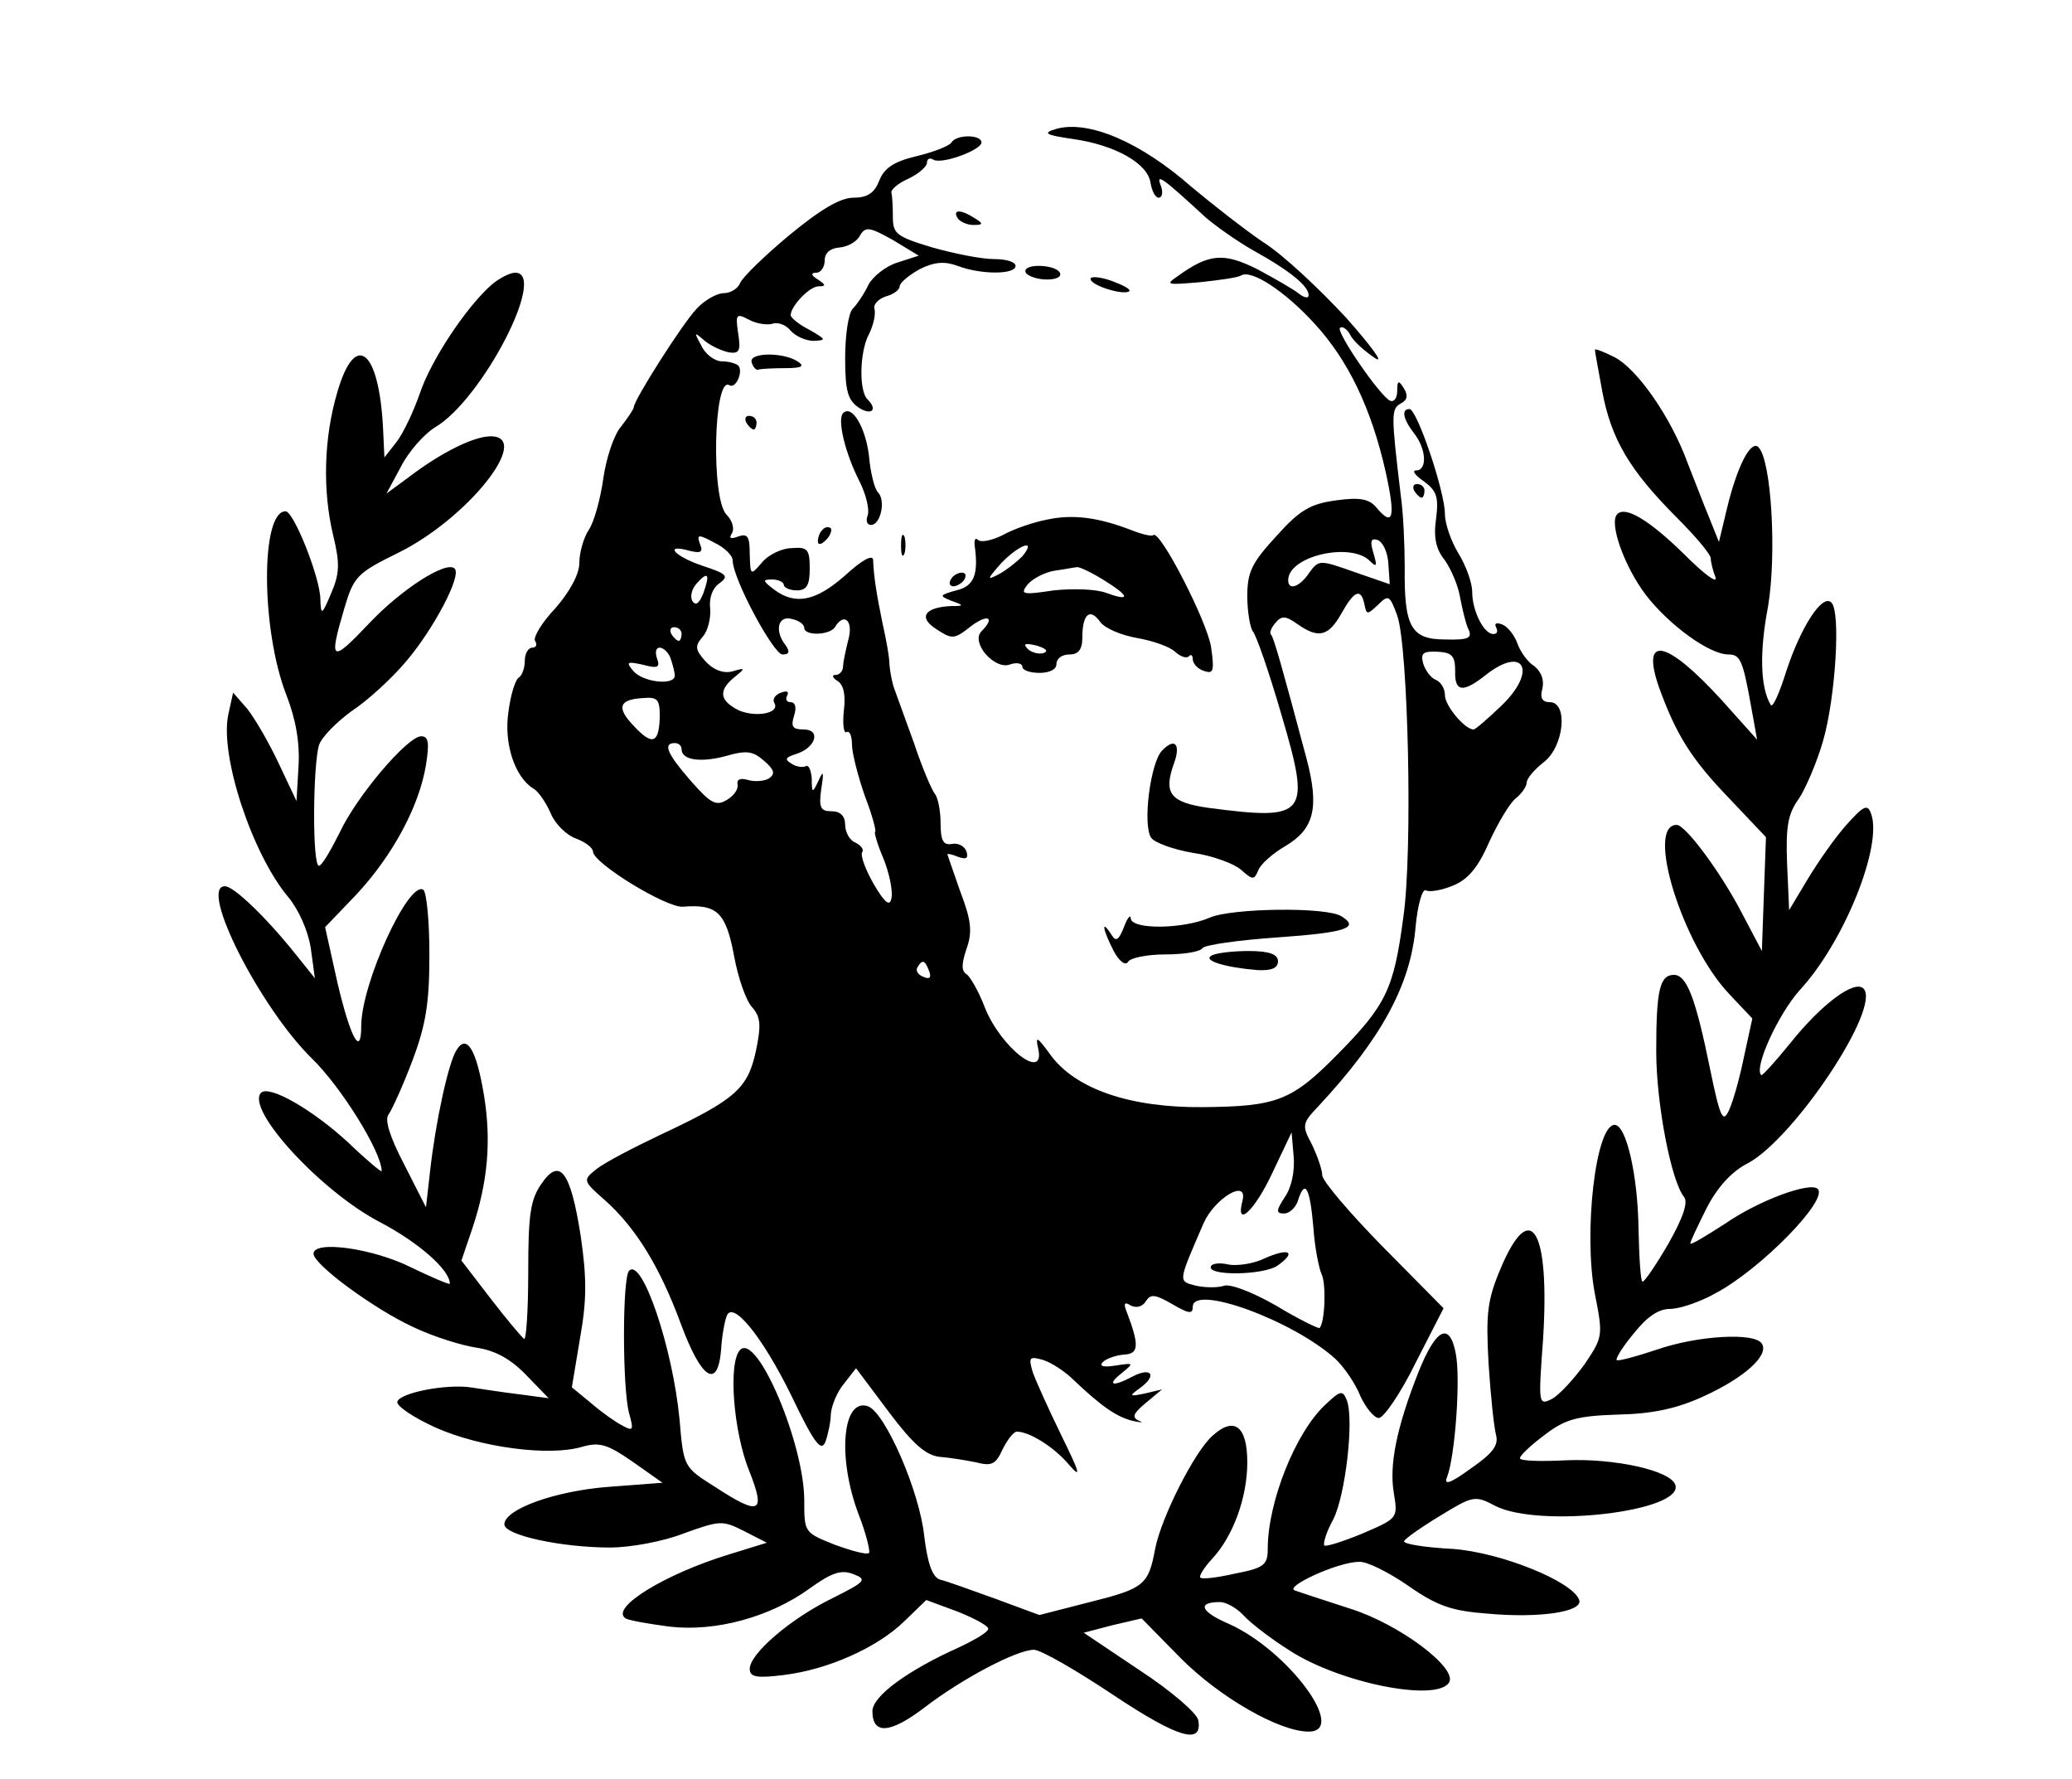 <svg xmlns="http://www.w3.org/2000/svg" version="1.0" width="405.333" height="348" viewBox="0 0 304 261"><path d="M155 18.9c-2.1.6-1.7.9 2.5 1.5 6.2.9 10.9 3.6 11.3 6.4.2 1.2.7 2.2 1.2 2.2s.7-.8.3-1.8c-.7-1.8.1-1.3 6.6 4.7 1.4 1.2 4.6 3.5 7.1 4.9 5.4 3 8 5.2 8 6.5 0 .5-.6.4-1.4-.2-.7-.6-3.5-2.2-6.1-3.6-5-2.5-7.1-2.3-11.7 1-1.9 1.3-1.6 1.3 3.2.9 2.9-.3 5.7-.7 6.1-1 1.5-.9 6.4 2.3 10.7 7 5 5.4 8.4 12.5 10.5 21.8 1.5 6.8 1.1 8.2-1.4 5.2-1-1.2-2.4-1.5-5.9-1-3.7.5-5.3 1.4-8.7 5.2-3.6 3.9-4.3 5.3-4.3 8.8 0 2.3.4 4.6.8 5.2.5.5 2.4 6 4.2 12.2 4.4 14.9 3.8 15.6-10.7 13.7-5.6-.8-6.6-2.1-5.1-6.4 1.1-2.9.2-4-1.7-2-1.7 1.7-2.9 10.9-1.6 12.8.5.7 3.2 1.7 6.1 2.2 2.9.4 6.1 1.6 7.1 2.5 1.7 1.5 1.9 1.5 2.5.1.3-.9 2.1-2.5 4-3.6 4.2-2.5 5-5.6 3.1-12.8-3.6-13.5-4.8-17.7-5.2-18.2-.3-.2 0-1 .6-1.7.9-1.1 1.5-1.1 3.2.1 3.1 2.2 4.6 1.9 6.5-1.5 1.9-3.4 2.9-3.8 3.4-1.3.3 1.5.4 1.5 2 0 1.5-1.5 1.7-1.4 2.8 1.6 1.6 4.5 2.3 34.5.9 44.2-1.4 10.6-2.5 12.9-9.7 20.2-6.7 6.8-8.9 7.6-19.7 7.7-10.6.1-18.7-2.6-22.4-7.7-1.9-2.6-2.2-2.8-1.8-1 1.2 5.1-5.4.1-7.8-5.9-.9-2.4-2.2-4.6-2.7-4.9-.8-.5-.7-1.6 0-3.7.9-2.5.7-4.2-.9-8.4-1-2.9-1.9-5.4-1.9-5.5 0-.1.7 0 1.6.4 1.2.4 1.5.2 1.2-.8-.3-.8-1.2-1.3-2.2-1.1-1.2.2-1.6-.5-1.6-3.1 0-1.8-.4-3.7-.8-4.2-.5-.6-1.9-3.9-3.1-7.5-1.3-3.6-2.6-7.2-2.9-8-.3-.8-.6-2.4-.7-3.5 0-1.1-.5-3.8-1-6-.8-3.9-1.3-6.7-1.4-9.4-.1-.8-1.7.1-4.1 2.3-4.3 3.8-7.3 4.4-10.4 2.1-1.7-1.3-1.8-1.5-.3-1.5.9 0 1.7.4 1.7.8s.9.8 1.9.8c1.5 0 1.9-.8 1.9-3.2 0-2.8-.3-3.2-2.6-3-1.5 0-3.5 1-4.4 2.1-1.7 2-1.7 1.9-1.8-1.2 0-2.6-.3-3.1-1.7-2.6-1.1.4-1.4.3-.9-.5.4-.7 0-1.9-.8-2.7-2.3-2.3-1.9-20.4.4-19 1 .6 2.1-2.1 1.3-2.9-.4-.3-1.4-.6-2.4-.6s-2.4-1-3-2.3c-1.1-2-1.1-2.1.5-.7 1 .8 2.6 1.5 3.6 1.7 1.5.2 1.7-.3 1.3-2.8-.4-2.8-.3-3 1.6-2 1.1.6 2.6.8 3.4.6.7-.3 2 .1 2.7 1 .7.8 2.2 1.5 3.4 1.5 1.9-.1 1.8-.2-.6-1.6-1.6-.8-2.8-1.8-2.8-2.2.1-1.4 2.8-4.2 4.1-4.2 1.1 0 1.1-.2-.1-1-1-.6-1.1-1-.2-1 .6 0 1.2-.8 1.2-1.8 0-1.1.8-1.8 2.2-1.9 1.2-.1 2.6-.9 3-1.8.8-1.3 1.4-1.2 4.8.7l3.8 2.3-3.1 1c-1.7.5-3.7 2.1-4.3 3.3-.6 1.3-1.7 2.9-2.3 3.5-.6.6-1.1 3.8-1.1 7.2 0 4.9.4 6.2 2 7.3 1.9 1.2 2.8.3 1.3-1.2-1.3-1.2-1.2-7 .2-9.6.7-1.4 1-3 .8-3.7-.2-.6.5-1.4 1.6-1.8 1.2-.3 2.1-1 2.1-1.5s1.3-1.6 2.9-2.5c2.2-1.1 3.7-1.2 5.6-.5 3.4 1.3 8.5 1.3 8.5 0 0-.6-1.4-1-3.2-1-1.8 0-5.8-.8-9-1.7-5.3-1.6-5.8-2-5.8-4.5 0-1.5-.1-3.1-.2-3.5-.2-.4.9-1.4 2.5-2.1 1.5-.7 2.7-1.8 2.7-2.3 0-.6.4-.8.9-.5 1.2.8 7.1-1.4 7.1-2.5 0-1.2-3.7-1.2-4.4 0-.3.5-2.6 1.4-5.1 2-3.4.8-4.8 1.8-5.5 3.6-.7 1.8-1.7 2.5-3.8 2.5-1.9 0-4.8 1.7-9.4 5.5-3.6 3-6.8 6.1-7.2 7-.3.8-1.4 1.5-2.4 1.5s-2.8 1-4 2.3c-2.1 2.2-9.2 13.4-9.2 14.4 0 .3-.9 1.6-1.9 2.9-1.1 1.3-2.2 4.8-2.6 7.7-.4 2.8-1.3 6.2-2.1 7.4-.8 1.2-1.4 3.4-1.4 4.9 0 1.6-1.4 4.2-3.5 6.6-2 2.1-3.3 4.3-3 4.8.4.6.1 1-.4 1-.6 0-1.1.9-1.1 1.9 0 1.1-.4 2.2-.9 2.5-.5.3-1.2 2.6-1.5 5-.7 4.6.9 9.6 3.7 11.3.7.4 1.8 2 2.5 3.6.6 1.5 2.3 3.2 3.7 3.7 1.4.5 2.5 1.4 2.5 1.9 0 1.7 10.8 8.3 13.2 8.1 5-.4 6.3.8 7.5 7.2.6 3.3 1.8 6.7 2.7 7.6 1.2 1.4 1.3 2.6.5 6.4-1.2 5.5-3 7.1-14.1 12.3-4 1.9-8.2 4.1-9.3 5-2 1.6-2 1.7 1.2 4.5 4.6 4.1 8.1 9.8 11.2 18.2 3 8.1 5.4 9.7 5.9 3.8.1-1.9.5-4.1.8-4.9.8-2.5 5.2 2.8 9.6 11.8 3.3 6.9 4.3 8.1 4.9 6.6.4-1.1.8-3 .8-4.1.1-1.2.9-3.2 1.9-4.4l1.8-2.3 4.8 6.4c3.6 4.8 5.5 6.4 7.5 6.6 1.4.1 3.8.5 5.3.8 2.3.6 2.9.3 3.9-1.9.7-1.4 1.6-2.6 2.1-2.6 1.8 0 5.4 2.2 7.6 4.8 1.9 2.2 1.7 1.4-1.1-4.3-1.9-3.9-3.8-8.1-4.2-9.3-.6-2.1-.5-2.3 1.6-1.7 1.2.4 3.2 1.7 4.4 2.9 4.1 3.9 6.3 5.4 8.6 6 1.3.3 1.8.3 1 0-1.1-.5-.8-1.1 1-2.6l2.4-2-2.5.6c-2.4.5-2.4.4-.6-.9 2.4-1.8 1.5-3-1.2-1.6-3 1.6-3.9 1.3-1.6-.5 1.8-1.5 1.8-1.5-.9-1.1-1.8.3-2.5.1-1.9-.5.5-.5 1.9-1 3.1-1.1 2.2-.1 2.3-1.3.4-6.3-.5-1.2-.3-1.5.6-.9.8.4 1.7.2 2.2-.6.7-1.1 1.3-1.1 3.9.4 2.4 1.4 3 1.5 3 .4 0-3.4 14.7 2 20.9 7.6 1.3 1.2 3 3.7 3.7 5.5.8 1.7 2 3.2 2.7 3.2.7 0 3.2-3.6 5.4-8.1l4.1-8-8.9-9c-4.9-5-8.9-9.7-8.9-10.5 0-.8-.7-2.8-1.5-4.5-1.5-2.8-1.5-3.1 1-5.7 9.2-9.9 13.5-17.8 14.2-26.3.3-3.2 1-5.6 1.5-5.3.5.3 2.3 0 4-.7 2.2-.9 3.7-2.7 5.3-6.4 1.3-2.8 3-5.7 3.9-6.4.9-.7 1.6-1.8 1.6-2.3 0-.6 1.1-1.9 2.5-3 3-2.3 3.6-8.8.9-8.8-1.1 0-1.5-.6-1.1-2 .3-1.3-.2-2.5-1.2-3.3-1-.6-2.1-2.2-2.5-3.4-.4-1.1-1.4-2.4-2.2-2.7-.8-.3-1.2-.2-.9.4.3.6.2 1-.4 1-1.4 0-3.1-3.4-3.1-6.2 0-1.3-.9-3.8-2-5.6-1.1-1.8-2-4.4-2-5.8 0-3.3-4.1-15.4-5.2-15.4-1.2 0-1 1.4.7 3.6 1.8 2.3 1.9 5.4.3 5.4-.7 0-.2.7 1.1 1.6 1.9 1.4 2.2 2.3 1.8 5.5-.4 2.8 0 4.5 1.3 6.1.9 1.3 1.9 3.6 2.2 5.3.3 1.6.8 3.8 1.2 4.7.7 1.4.1 1.7-3.4 1.6-5 0-6-1.9-5.9-10.6 0-3.1-.2-8-.6-10.7-1.4-11.7-1.4-12.5 0-13.3 1-.5 1.1-1.2.5-2.2-.8-1.3-1-1.2-1 .3 0 1-.4 1.7-1 1.5-1.4-.5-8-10.1-7.4-10.7.3-.3 1 .1 1.5 1 .4.9 2.1 2.4 3.6 3.4s-.4-1.6-4.2-5.9c-3.9-4.2-9.3-9.3-12.2-11.1-2.8-1.9-7.5-5.6-10.5-8.1-7.5-6.6-15.1-9.8-19.8-8.5zm-47.5 63.3c0 2.7 6 13.8 7.3 13.8 1 0 1.1-.4.5-1.3-1.7-2.1-1.2-4.5.9-3.9 1 .2 1.8.8 1.8 1.3 0 1.2 3.7 1.1 4.5-.1 1.3-2.2 2.7-1 2 1.7-.4 1.6-.8 3.4-.8 4 0 .7-.5 1.3-1.1 1.3-.6 0-.5.4.3.9.9.6 1.2 2.1.9 4.4-.2 2 0 3.3.4 3.1.4-.3.8.5.8 1.8s.9 4.7 1.9 7.6c1.1 2.8 1.7 5.2 1.5 5.2-.2 0 .3 1.8 1.2 3.9.9 2.2 1.4 4.8 1.2 5.8-.2 1.3-.9.9-2.6-2-1.2-2.1-2-4.2-1.7-4.7.3-.4-.2-1-1-1.4-.8-.3-1.5-1.5-1.5-2.6 0-1.3-.7-2-2-2-1.6 0-1.9-.5-1.5-3.3.4-2.5.3-2.8-.4-1.2-.9 1.9-1 1.9-1-.3-.1-1.3-.5-2.1-.9-1.8-.4.2-1.4.1-2.1-.4-1-.6-.9-.9.7-1.4 2.9-.9 3.7-3.6 1.1-3.6-1.6 0-1.9-.4-1.4-2 .4-1.2.2-2-.5-2-.6 0-.8-.4-.5-1 .3-.6-.1-.7-.9-.4-.9.3-1.3 1-1 1.5.9 1.5-2.6 2.2-5.2 1.1-2.8-1.4-3.1-2.9-.6-4.9 1.6-1.3 1.6-1.4-.4-.8-1.3.3-2.7-.2-3.9-1.5-1.5-1.7-1.6-2.2-.4-3.6.8-.9 1.2-2.8 1.1-4.1-.2-1.5.3-3 1.3-3.7 1.5-1.1 1.2-1.4-2.4-2.6-4.2-1.4-5.8-3.3-1.9-2.2 1.6.4 2 .2 1.5-1-.5-1.4-.3-1.5 2.1-.2 1.5.7 2.7 1.9 2.7 2.6zm96.2.5.2 3-5.2-1.8c-5.1-1.8-5.2-1.8-6.6.1-1.4 2.1-3.1 2.7-3.1 1.1 0-3.5 9-5.6 11.9-2.9 1.1 1.1 1.2.9.6-1.1-.5-1.7-.4-2.2.6-1.9.8.3 1.5 1.8 1.6 3.5zM103.2 87c-.6 1.5-1.1 1.9-1.6 1.2-.4-.7-.1-1.8.6-2.6 1.7-1.9 2-1.4 1 1.4zm-3.2 6c0 .5-.2 1-.4 1-.3 0-.8-.5-1.1-1-.3-.6-.1-1 .4-1 .6 0 1.1.4 1.1 1zm-1.6 3.6c.3.9.6 2 .6 2.5 0 1.5-4.7 1-6.1-.7-1.1-1.3-.9-1.4 1.4-.9 2.2.6 2.6.4 2.1-.9-.3-.9-.2-1.6.4-1.6.5 0 1.3.7 1.6 1.6zm115.1 1.8c-.1 3.1 1.1 3.3 4.5.6 5.6-4.4 7.6-.6 2.3 4.5-2 1.9-3.8 3.5-4.1 3.5-1.3 0-4.2-3.5-4.2-5 0-1-.6-2-1.4-2.3-.7-.3-1.5-1.4-1.8-2.4-.4-1.5 0-1.8 2.1-1.7 2.1.1 2.6.6 2.6 2.8zm-116.7 6.7c-.1 4-1.1 4.3-3.8 1.4-2.6-2.7-2.2-3.9 1.3-4.1 2.2-.2 2.5.2 2.5 2.7zm3.2 4.8c0 1.6 2.8 2 6.5 1 3.1-.9 4-.7 5.6.7 1.5 1.3 1.7 1.9.7 2.6-.7.4-2.1.5-3.1.2s-1.6-.1-1.5.6c.2.7-.5 1.7-1.5 2.3-1.6 1-2.4.6-5.3-2.7-3.5-4-4.2-5.6-2.4-5.6.6 0 1 .4 1 .9zm36.3 32.5c.4 1 .1 1.3-.8.9-.8-.3-1.2-.9-.9-1.4.7-1.2 1.1-1.1 1.7.5zm52.2 33.2c-1.3 2-1.3 2.4-.1 2.4.8 0 1.8-.9 2.1-2.1 1-3 1.7-1.6 2.2 4.2.2 2.9.8 5.9 1.2 6.8.7 1.4.5 7.1-.3 7.9-.2.1-3.1-1.3-6.4-3.3-3.5-2-6.7-3.2-7.6-2.9-.9.3-2.7.3-4.1 0-2.7-.7-2.7-.4 1.1-9.2 1.6-3.6 6.5-6.6 5.7-3.3-1.1 4.2 1.8 1.5 4.4-4.1l2.8-5.9.3 3.5c.2 2.1-.3 4.6-1.3 6z"/><path d="M185.5 184.6c-1.6.8-4 1.1-5.2.9-1.2-.3-2.4-.2-2.6.2-.9 1.5 7.8 1.4 9.8-.1 2.8-2 1.6-2.6-2-1zM140.5 32c.3.5 1.4 1 2.3 1 1.5 0 1.5-.2.2-1-2-1.3-3.3-1.3-2.5 0zm10 8c.3.5 1.7 1 3.1 1 1.4 0 2.2-.4 1.9-1-.3-.6-1.7-1-3.1-1-1.4 0-2.2.4-1.9 1z"/><path d="M72.2 41.7c-3.8 3.3-9 11.2-10.6 16-.9 2.6-2.4 5.8-3.4 7.1l-1.8 2.3-.2-4.3c-.6-11.6-4.1-14.3-6.7-5.3-2 6.7-2.2 14.5-.6 21.1 1 4.1.9 5.6-.3 8.4-1.4 3.3-1.5 3.3-1.6.9 0-3.1-3.9-12.9-5.1-12.9-3.7 0-3.6 17.4.1 26.9 1.4 3.6 2 7 1.8 10.5l-.3 5.1-2.6-5.5c-1.4-3-3.5-6.6-4.6-8l-2.1-2.4-.7 3.2c-1.3 6 3.5 20.5 8.8 26.8 1.5 1.8 2.9 4.9 3.3 7.5l.6 4.4-2.8-3.5c-4.4-5.5-9.1-10-10.4-10-3.9 0 5.2 17.9 12.8 25.3C50.1 159.5 56 169 56 171.8c0 .2-2.2-1.6-4.9-4.2-5.2-4.8-11.6-8.5-12.8-7.3-2.3 2.4 8.8 14.5 17.5 19 5.7 3 10.2 7 10.2 9 0 .2-2.6-.9-5.7-2.4-5.6-2.8-14.3-4-14.3-2 0 1.6 8.9 8.1 14.5 10.7 3.1 1.5 7.4 2.8 9.5 3.1 2.6.4 4.9 1.6 7.2 4l3.3 3.4-4.5-.6c-2.5-.3-5.6-.8-7-1-3.6-.5-10.3.8-10.7 2.1-.2.6 2.3 2.3 5.6 3.8 6.5 2.9 16.7 4.3 21.6 2.8 2.5-.7 3.7-.3 7.3 2.2l4.4 3.1-7.9.6c-7.9.6-15.3 3.3-15.3 5.5 0 1.6 8.4 3.4 15.5 3.4 3 0 7.9-.9 10.9-2.1 5.3-1.9 5.6-1.9 8.8-.3l3.3 1.7-5.5 1.7c-9.5 2.9-17.6 7.9-15.2 9.4.5.3 3.4.8 6.4 1.2 6.8.8 14.8-1.4 20.6-5.6 3.2-2.3 4.6-2.8 6.4-2.1 2.1.8 1.8 1.1-3.2 3.6-6.1 3-12 8.1-12 10.3 0 1.2 1 1.4 5 .9 6.5-.8 13.7-4 17.7-7.9l3.2-3.1 4.6 1.7c2.5 1 4.5 2.1 4.5 2.5 0 .5-1.9 1.6-4.2 2.7-7.6 3.4-12.8 7.2-12.8 9.4 0 3.5 2.6 3.3 7.6-.5 5.6-4.3 13.6-8.5 16.1-8.5 1 0 6.2 3 11.6 6.6 9.6 6.4 13.2 7.4 12.5 3.7-.2-1-4-4.3-8.6-7.3l-8.2-5.5 4.2-1.1 4.3-1 5.8 5.9C179 249 187.7 254 192 254c5.8 0-3-11.9-11.7-15.8-4.2-1.8-4.7-3.2-1.3-3.2.9 0 2.5.9 3.5 2s4 3.4 6.7 5.1c7.4 4.8 21.6 7.6 23.4 4.7 1.3-2.1-7.2-8.5-14.4-10.8-3.7-1.2-7.4-2.4-8.2-2.7-1.7-.5 6.3-4.2 9.4-4.2 1.1-.1 4.3 1.5 7.2 3.5 4.3 3 6.4 3.7 11.7 4.1 7.7.7 14-.3 13.4-2-.9-2.7-11.5-7-18.6-7.5-3.9-.2-7.1-.7-7.1-1.1 0-.3 2.4-2 5.2-3.7 4.9-3 5.2-3.1 8.2-1.5 6.5 3.3 27.7.8 26.4-3.1-.7-2.1-8.9-3.9-16-3.6-3.8.2-6.8.1-6.8-.3s1.6-1.9 3.6-3.4c3-2.3 4.7-2.8 10.7-3 5.2-.1 8.8-.9 12.7-2.7 5.9-2.7 9.6-6 8.5-7.7-1-1.7-9.5-1.2-15.5.9-3 1-5.6 1.7-5.8 1.5-.2-.2.9-2 2.5-3.9 1.9-2.4 3.6-3.6 5.3-3.6 1.4 0 4.4-1 6.7-2.3 6.6-3.5 16.6-13.7 15-15.3-1.1-1.1-8.7 1.7-13.6 5.1-2.8 1.8-5.1 3.2-5.1 2.9 0-.3 1.1-2.6 2.4-5.2 1.6-3.1 3.7-5.4 6.1-6.6 6.8-3.7 19.6-22.9 16.9-25.6-1.3-1.3-6.1 2.2-10.8 8.1-2.2 2.7-4.1 4.8-4.2 4.6-1.1-1.1 2.5-8.9 5.6-12.4 6.6-7.1 12.3-21.4 10.5-26-.5-1.4-1.1-1.1-3.6 1.7-1.7 1.9-4.2 5.5-5.7 8l-2.7 4.5-.3-6.8c-.2-5.4.1-7.3 1.7-9.5 1-1.5 2.7-5.4 3.6-8.6 1.8-6.3 2.6-18.9 1.2-20.2-1.3-1.4-4.5 3.6-6.6 10-1 3.2-2 5.5-2.3 5-1.5-2.5-1.7-7.6-.4-14.4 1.3-7.7.5-21.5-1.4-23.4-1.1-1.1-3.1 2.7-4.6 8.9l-1.2 5-1.4-3.5c-.8-1.9-2.2-5.6-3.2-8.1-2.4-6.6-7.3-13.7-10.7-15.5-1.6-.8-2.9-1.3-2.9-1.1 0 .2.5 3 1.1 6.2 1.3 6.9 4 11.5 10.9 18.4 2.7 2.7 5 5.4 5 6 0 .5.3 1.8.7 2.8.3 1-1.7-.5-4.6-3.4-5.1-5-8.6-7.1-9.8-5.9-1.3 1.2 1 7.7 4.2 11.9 3.4 4.4 9.3 8.7 12.1 8.7 1.7 0 2.1.8 3.3 7.5l.9 5-5.1-5.7c-8.2-9-12-9.8-9.3-2 2.5 6.9 4.7 10.5 10.3 16.3l5.4 5.7-.3 8.3-.3 8.4-2.9-5.5c-3.1-6-8.3-13-9.6-13-4.6 0 .8 17.5 7.7 24.8l3.4 3.6-1.2 5.5c-.6 3-1.6 6.6-2.2 7.9-.9 2-1.3 1.3-2.8-6-2.1-10.3-3.4-13.8-5.3-13.8-2.1 0-2.6 2.3-2.6 11.2 0 7.7 2.2 19.1 4.1 21.4.6.8-.2 3.1-2.3 6.8-1.8 3.1-3.5 5.6-3.8 5.6-.3 0-.5-3.5-.6-7.8-.1-7.8-1.8-15.2-3.5-15.2-2.8 0-4.6 15.9-2.9 24.8 1.2 6.1 1.2 6.3-1.5 10.3-1.6 2.2-3.7 4.5-4.8 5.1-2 1-2 .8-1.3-8.8 1-16-1.8-20.8-6.2-10.4-2 4.7-2.2 6.7-1.8 14 .3 4.7.8 9.4 1.1 10.5.4 1.5-.5 2.7-3.7 4.9-3 2.2-4 2.5-3.5 1.3 1.2-3.1 2-14.4 1.3-18.1-.9-4.8-2.9-3.8-5.5 2.7-3.2 8.1-4.3 13.6-3.6 17.7.6 3.7.6 3.7-4.5 5.9-2.9 1.2-5.4 2-5.7 1.8-.2-.3.3-2 1.3-3.8 1.8-3.5 3.1-14.7 2-17.5-.6-1.5-.9-1.5-3.2.7-4.3 4-8.4 14.2-8.4 21.1 0 2.3-.5 2.8-4.7 3.6-2.6.6-5 .9-5.2.6-.2-.2.5-1.4 1.7-2.7 3.1-3.3 5.2-9 5.2-14.2 0-5.3-1.9-6.8-5.1-3.9-2.7 2.4-7.5 12-8.4 16.5-1 5.4-1.6 5.9-9.6 7.9l-7.4 1.9-6.5-2.4c-3.6-1.3-7.2-2.6-8.1-2.8-1.1-.4-1.8-2.3-2.3-6.4-.7-6.6-5.7-18-8.2-19-3.8-1.4-4.6 7.5-1.4 15.9 1.1 2.8 1.7 5.4 1.5 5.6-.3.3-2.5-.3-5-1.2-4.5-1.8-4.5-1.8-4.5-6.5 0-8.3-6.9-24.6-9.4-22.1-1.8 1.8-1 12 1.3 17.7 2.5 6.3 1.6 6.7-5 2.4-4.6-2.9-4.6-2.9-5.2-9.9-1-10.5-5.5-23.8-7.4-21.8-1 1-1 17.2 0 20.9.7 2.5.6 2.7-1 1.8-1-.5-3.1-2-4.6-3.3l-2.8-2.3 1.2-7.2c1-5.6 1-8.8.1-15-1.5-9.6-3.1-11.6-5.8-7.6-1.6 2.3-1.9 4.6-1.9 13 0 5.5-.3 9.9-.6 9.7-.3-.2-2.6-2.9-4.9-5.9l-4.3-5.6 1.6-4.7c2.3-6.9 2.8-12.9 1.7-19.6-1.1-6.6-2.5-9-4-6.6-1.2 1.8-3.1 10.6-3.9 17.8l-.6 5.3-3.2-6.3c-2.1-4-2.9-6.6-2.3-7.3.5-.7 2.1-4.2 3.5-7.9 2-5.3 2.5-8.5 2.5-15.6 0-4.9-.4-9.1-.9-9.5-2.2-1.3-9.1 13.8-9.1 20 0 4.7-1.6 1.7-3.5-6.4l-1.8-8.1 4.6-4.8c5.3-5.7 9.2-12.9 10.2-19 .5-3.2.4-4.2-.7-4.2-2 0-9.5 8.8-12 14.2-1.3 2.6-2.6 4.8-3 4.8-1 0-.9-14.6 0-17.7.4-1.2 2.6-3.4 4.8-5 2.3-1.5 5.9-4.8 8-7.3 4-4.7 8.2-12.6 7.1-13.6-1.2-1.2-7.8 3-12.6 8.1-5.5 5.8-5.9 5.6-3.6-2.2 1.4-4.7 1.8-5.2 7.9-8.2C68.6 76.1 78.2 64 72 64c-2.5 0-7.3 2.4-11.9 5.9l-3.4 2.5 2.1-3.9c1.1-2.2 3.4-4.8 5-5.8 6.9-4 16.6-22.7 11.8-22.7-.8 0-2.3.8-3.4 1.7zm87.8-.8c0 1 5 2.5 5.7 1.8.2-.3-1-.9-2.6-1.5-1.7-.6-3.1-.7-3.1-.3z"/><path d="M110.3 53.2c.2.7.7 1.2 1 1 .4-.1 2.2-.2 4-.2 2.4 0 2.8-.3 1.7-1-2.2-1.4-7.3-1.3-6.7.2zm13.4 7.4c-.9.9.3 5.9 2.4 10 1 2 1.5 4.2 1.2 5-.3.8-.1 1.4.5 1.4 1.4 0 2.2-3.6 1-4.8-.5-.5-1.1-2.9-1.3-5.3-.5-4.2-2.5-7.6-3.8-6.3zM109.5 62c.3.5.8 1 1.1 1 .2 0 .4-.5.4-1 0-.6-.5-1-1.1-1-.5 0-.7.4-.4 1zm98 10c.3.5.8 1 1.1 1 .2 0 .4-.5.4-1 0-.6-.5-1-1.1-1-.5 0-.7.4-.4 1zm-53.8 4.2c-2.1.4-5 1.4-6.6 2.3-1.6.8-3.2 1.1-3.6.7-.4-.4-.6 0-.5.8.6 4.3-.1 6-2.7 6.6-2.5.7-2.5.8-.8 1.5 2 .7 2 .8 0 .8-3.9.2-4.8 1.7-2.1 3.4 2.3 1.5 2.6 1.5 5-.4 2.5-1.9 3.7-1.4 1.6.7-1.6 1.6 1.8 5.6 4.1 4.9 1-.4 1.9-.2 1.9.3s1.1.9 2.5.9c1.5 0 2.5-.5 2.5-1.3s.8-1.4 1.9-1.4c1.3 0 1.9-.7 1.9-2.5 0-3.4 1.1-4.4 2.6-2.3.7 1 3.2 2 5.5 2.4 2.3.4 4.8 1.3 5.5 2 .8.7 1.6 1 2 .7.3-.4.6-.2.6.4 0 .6.7 1.4 1.6 1.7 1.4.5 1.6.1 1.1-3.4-.5-3.7-7.6-17.5-8.5-16.5-.2.2-1.6-.1-3.1-.7-4.9-1.9-8.6-2.4-12.4-1.6zm-3.7 5.4c-.8.8-2.3 2-3.4 2.6-1.9 1-1.8.8.3-1.6 2.6-2.7 5.3-3.7 3.1-1zm11.8 3.4c3.9 2.4 4.2 3.3.6 2-1.5-.6-4.9-.7-7.8-.4-4.6.7-5 .6-3.8-.9.8-.9 2.6-1.8 4-2 1.5-.2 2.9-.5 3.2-.5.3-.1 2 .7 3.8 1.8zm-8.7 10.8c-.7.2-1.8-.1-2.3-.6-.8-.8-.4-.9 1.3-.5 1.3.4 1.8.8 1 1.1zm-32.4-18.1c-.4.3-.7 1.1-.7 1.7 0 .6.5.5 1.2-.2.6-.6.9-1.4.7-1.7-.3-.3-.9-.2-1.2.2zm11.5 2.3c0 1.4.2 1.9.5 1.2.2-.6.2-1.8 0-2.5-.3-.6-.5-.1-.5 1.3z"/><path d="M139.5 85c-.3.5-.2 1 .4 1 .5 0 1.3-.5 1.6-1 .3-.6.2-1-.4-1-.5 0-1.3.4-1.6 1zm38 49.6c-3.9 1.7-11.5 1.8-11.6.1 0-.6-.5-.1-1 1.3-.8 2-1.2 2.2-1.9 1-1.5-2.3-1.2-.6.4 2.5.8 1.5 1.7 2.2 2.1 1.6.3-.6 2.8-1.1 5.5-1.1s5.1-.4 5.4-.9c.3-.5 5.3-1.2 11.1-1.6 9.9-.7 12.1-1.4 9.3-3.1-2.2-1.4-16.1-1.2-19.3.2zm.2 5.6c-1.2.7 2 1.7 6.8 2.1 2.1.1 3-.3 3-1.3s-1.2-1.5-4.3-1.5c-2.4 0-4.9.3-5.5.7z"/></svg>

